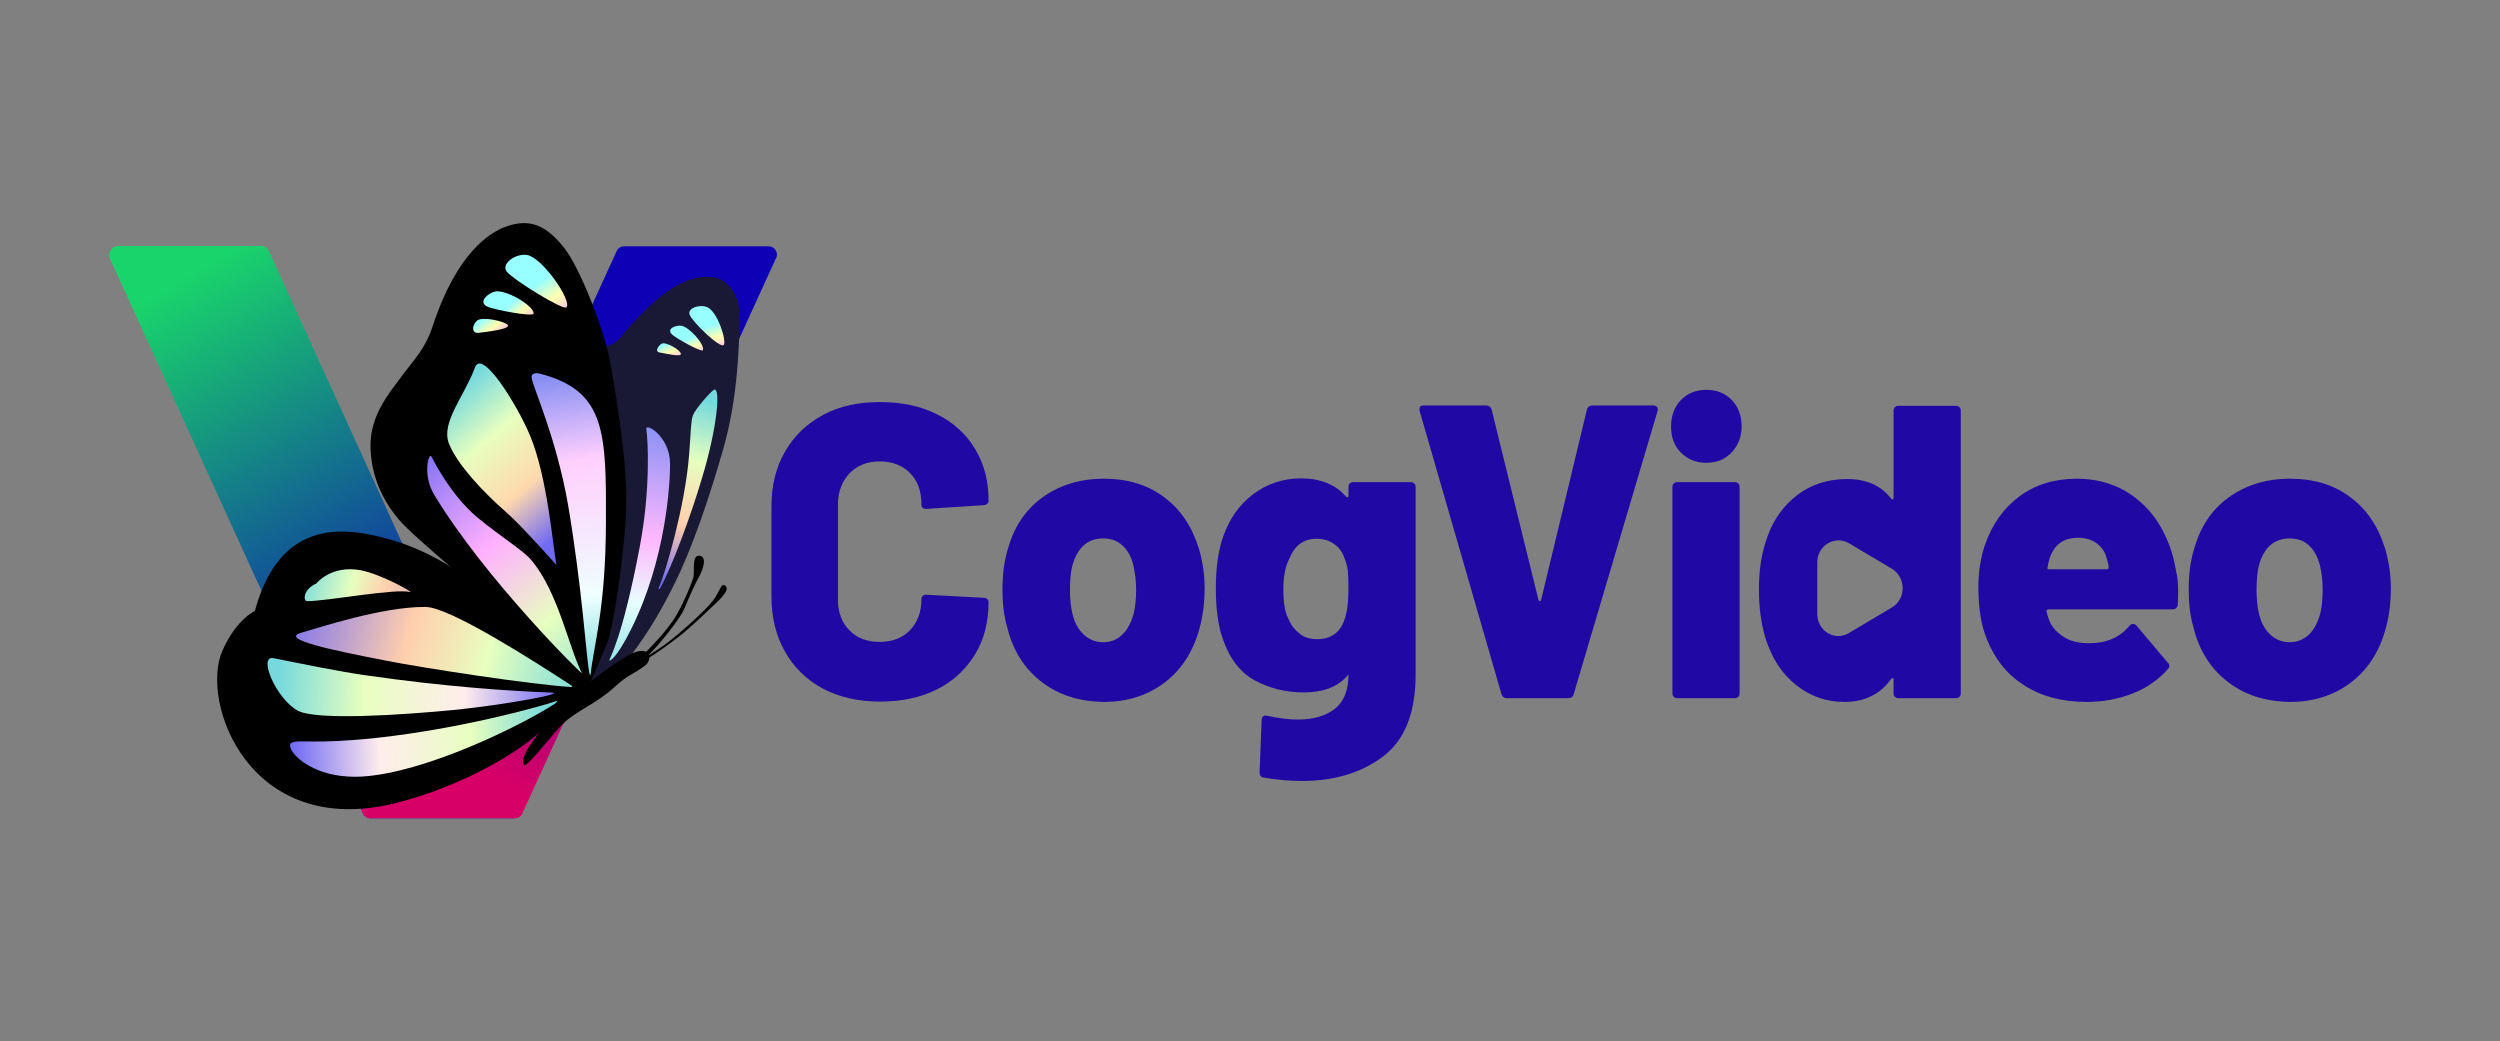 <svg width="737" height="307" viewBox="0 0 737 307" fill="none" xmlns="http://www.w3.org/2000/svg"><rect x="0" y="0" width="737" height="307" fill="#808080" stroke="none"/><path d="M242.629 203.026C237.829 200.426 234.029 196.826 231.429 192.126 228.729 187.426 227.429 182.026 227.429 175.826v-26.6C227.429 143.126 228.729 137.826 231.429 133.126 234.129 128.426 237.829 124.926 242.629 122.326 247.429 119.726 253.029 118.526 259.429 118.526 265.829 118.526 271.429 119.726 276.229 122.126 281.029 124.526 284.829 127.926 287.429 132.326c2.7 4.4 4 9.5 4 15.2C291.429 147.926 291.329 148.226 291.029 148.526 290.729 148.726 290.429 148.926 290.029 148.926L273.029 150.026C272.029 150.026 271.629 149.526 271.629 148.626 271.629 144.726 270.529 141.726 268.229 139.426 265.929 137.126 263.029 136.026 259.329 136.026 255.629 136.026 252.729 137.226 250.429 139.526 248.229 141.926 247.029 144.926 247.029 148.726v28C247.029 180.526 248.129 183.526 250.429 185.826 252.629 188.126 255.629 189.226 259.329 189.226S265.929 188.126 268.229 185.826C270.429 183.526 271.629 180.526 271.629 176.726 271.629 175.826 272.129 175.326 273.029 175.326L290.029 176.226C290.429 176.226 290.729 176.326 291.029 176.626 291.329 176.826 291.429 177.126 291.429 177.526c0 5.8-1.3 11-4 15.4C284.729 197.326 281.029 200.826 276.229 203.226S265.829 206.826 259.429 206.826C253.029 206.826 247.429 205.526 242.629 203.026z" fill="#1f08a3"/><path d="M306.929 200.926C301.929 197.026 298.529 191.626 296.929 184.926 295.929 181.526 295.529 177.826 295.529 173.826c0-4.5.5-8.5 1.6-12C298.929 155.326 302.329 150.226 307.329 146.626s11-5.5 18.1-5.5c7 0 13 1.8 17.8 5.5C348.129 150.226 351.429 155.326 353.429 161.726 354.529 165.426 355.129 169.326 355.129 173.526 355.129 177.326 354.729 180.926 353.829 184.426 352.129 191.326 348.829 196.826 343.829 200.826S332.629 206.926 325.429 206.926C318.029 206.826 311.929 204.826 306.929 200.926zm24-13.9C332.429 185.526 333.529 183.426 334.229 180.826 334.729 178.726 334.929 176.326 334.929 173.826S334.629 168.926 334.129 166.726C333.529 164.126 332.429 162.226 330.929 160.826S327.529 158.726 325.229 158.726C320.629 158.726 317.629 161.426 316.129 166.726 315.629 168.726 315.429 171.126 315.429 173.826 315.429 176.426 315.629 178.726 316.129 180.826 316.729 183.426 317.829 185.526 319.429 187.026 321.029 188.526 322.929 189.326 325.229 189.326S329.429 188.526 330.929 187.026z" fill="#1f08a3"/><path d="M397.929 142.526C398.229 142.226 398.529 142.126 398.929 142.126h17C416.329 142.126 416.629 142.226 416.929 142.526 417.229 142.826 417.329 143.126 417.329 143.626v55.1c0 11.3-3.1 19.3-9.5 24.2C401.529 227.726 393.529 230.226 383.929 230.226 380.329 230.226 376.529 229.926 372.529 229.226 371.729 229.126 371.329 228.626 371.329 227.626L371.929 212.326C371.929 211.726 372.129 211.326 372.429 211.126 372.729 210.926 373.129 210.926 373.629 211.026 376.929 211.726 379.929 212.126 382.729 212.126 387.229 212.126 390.829 211.026 393.529 208.926c2.7-2.1 4-5.5 4-10.1L396.729 199.726C393.829 202.726 389.729 204.126 384.329 204.126 379.029 204.126 374.229 202.926 369.829 200.526 365.429 198.126 362.329 193.926 360.329 187.926 359.029 184.026 358.429 179.126 358.429 173.326 358.429 167.026 359.229 161.826 360.729 157.826 362.529 152.726 365.529 148.626 369.529 145.626S378.229 141.026 383.529 141.026C389.229 141.026 393.729 142.826 396.829 146.426 397.029 146.626 397.129 146.626 397.329 146.626 397.529 146.526 397.529 146.426 397.529 146.226V143.526C397.529 143.126 397.629 142.826 397.929 142.526zM397.529 173.326C397.529 171.126 397.429 169.326 397.329 168.126 397.129 166.826 396.829 165.626 396.329 164.526 395.729 162.726 394.729 161.326 393.229 160.326 391.829 159.326 390.129 158.826 388.129 158.826 384.329 158.826 381.729 160.726 380.129 164.626 378.929 166.926 378.329 169.926 378.329 173.726c0 4 .5 7 1.6 8.9C380.629 184.326 381.729 185.726 383.129 186.826 384.529 187.926 386.229 188.426 388.229 188.426 392.329 188.426 395.029 186.526 396.329 182.726 397.129 180.626 397.529 177.526 397.529 173.326z" fill="#1f08a3"/><path d="M442.629 204.626l-24.1-83.4L418.429 120.726C418.429 119.926 418.829 119.526 419.729 119.526h18.3C438.929 119.526 439.429 119.926 439.729 120.726l13.8 56.1C453.629 177.026 453.729 177.226 453.929 177.226 454.129 177.226 454.229 177.126 454.329 176.826l13.5-56.1C468.029 119.926 468.629 119.526 469.529 119.526h17.9C487.929 119.526 488.229 119.726 488.529 120.026 488.729 120.326 488.829 120.726 488.629 121.226l-24.7 83.4C463.729 205.426 463.129 205.826 462.329 205.826h-18.2C443.429 205.826 442.929 205.426 442.629 204.626z" fill="#1f08a3"/><path d="M495.529 133.426C493.529 131.426 492.629 128.826 492.629 125.726c0-3.2 1-5.8 2.9-7.8 2-2 4.4-3 7.5-3s5.5 1 7.5 3C512.429 119.926 513.429 122.526 513.429 125.726 513.429 128.726 512.429 131.326 510.529 133.326 508.529 135.426 506.129 136.426 503.029 136.426s-5.5-1-7.5-3zM493.429 205.426C493.129 205.126 493.029 204.826 493.029 204.426v-60.8C493.029 143.226 493.129 142.826 493.429 142.526 493.729 142.226 494.029 142.126 494.429 142.126h17C511.829 142.126 512.129 142.226 512.429 142.526 512.729 142.826 512.829 143.126 512.829 143.626v60.8C512.829 204.826 512.729 205.226 512.429 205.426 512.129 205.726 511.829 205.826 511.429 205.826h-17C494.029 205.826 493.729 205.726 493.429 205.426z" fill="#1f08a3"/><path d="M642.029 178.126C641.929 179.126 641.429 179.626 640.429 179.626h-36.5C603.729 179.626 603.629 179.726 603.429 179.826 603.229 179.926 603.229 180.126 603.329 180.226 603.529 181.126 603.829 182.326 604.529 183.826 605.529 185.526 606.929 186.926 608.829 188.026 610.729 189.126 613.129 189.626 615.929 189.626 620.929 189.626 624.929 187.926 627.729 184.526 628.029 184.126 628.429 183.926 628.829 183.926 629.229 183.926 629.529 184.126 629.829 184.426L639.029 195.326C639.329 195.526 639.529 195.926 639.529 196.326 639.529 196.626 639.329 197.026 639.029 197.326 636.229 200.426 632.829 202.826 628.729 204.426 624.629 206.026 620.129 206.926 615.229 206.926 607.929 206.926 601.829 205.326 596.729 202.026 591.629 198.826 588.029 194.226 585.729 188.426 584.029 184.326 583.229 179.226 583.229 173.026 583.229 168.726 583.829 164.626 585.129 160.726 587.229 154.626 590.629 149.826 595.329 146.326 600.029 142.826 605.729 141.126 612.229 141.126 617.529 141.126 622.229 142.326 626.329 144.626 630.429 147.026 633.829 150.226 636.429 154.426 639.029 158.626 640.729 163.326 641.529 168.526 642.129 170.826 642.229 174.026 642.029 178.126zm-37.8-13.5C603.929 165.526 603.729 166.426 603.629 167.226 603.429 167.626 603.629 167.826 604.129 167.826h17c.3.0.5-.2.5-.5.0-.7-.2-1.5-.5-2.5C620.629 162.726 619.529 161.226 618.029 160.126S614.729 158.526 612.429 158.526C608.229 158.626 605.529 160.626 604.229 164.626z" fill="#1f08a3"/><path d="M656.629 200.926C651.629 197.026 648.229 191.626 646.629 184.926 645.629 181.526 645.229 177.826 645.229 173.826c0-4.5.5-8.5 1.6-12C648.629 155.326 652.029 150.226 657.029 146.626s11-5.5 18.1-5.5c7 0 13 1.8 17.8 5.5C697.829 150.226 701.129 155.326 703.129 161.726 704.229 165.426 704.829 169.326 704.829 173.526 704.829 177.326 704.429 180.926 703.529 184.426 701.829 191.326 698.529 196.826 693.529 200.826S682.329 206.926 675.129 206.926C667.729 206.826 661.629 204.826 656.629 200.926zm24.1-13.9C682.229 185.526 683.329 183.426 684.029 180.826 684.529 178.726 684.729 176.326 684.729 173.826S684.429 168.926 683.929 166.726C683.229 164.126 682.229 162.226 680.729 160.826S677.329 158.726 675.029 158.726C670.429 158.726 667.329 161.426 665.929 166.726 665.429 168.726 665.229 171.126 665.229 173.826 665.229 176.426 665.429 178.726 665.929 180.826 666.529 183.426 667.629 185.526 669.229 187.026 670.829 188.526 672.729 189.326 675.029 189.326 677.229 189.326 679.129 188.526 680.729 187.026z" fill="#1f08a3"/><path d="M577.629 120.026C577.329 119.726 577.029 119.626 576.629 119.626h-17C559.229 119.626 558.929 119.726 558.629 120.026 558.329 120.326 558.229 120.626 558.229 121.126v25.6C558.229 146.926 558.129 147.126 558.029 147.226S557.729 147.226 557.529 147.026C554.529 143.126 550.229 141.226 544.529 141.226S533.929 142.826 529.829 145.926C525.829 149.026 522.829 153.126 521.029 158.226 519.329 162.826 518.529 168.026 518.529 173.726 518.529 178.826 519.129 183.626 520.429 188.026 522.229 193.826 525.129 198.426 529.329 201.826 533.529 205.226 538.329 206.926 543.729 206.926 549.729 206.926 554.329 204.626 557.529 200.126 557.729 199.926 557.829 199.926 558.029 199.926 558.229 200.026 558.229 200.126 558.229 200.326V204.426C558.229 204.826 558.329 205.226 558.629 205.426 558.929 205.726 559.229 205.826 559.629 205.826h17C577.029 205.826 577.329 205.726 577.629 205.426 577.929 205.126 578.029 204.826 578.029 204.426v-83.4C578.029 120.626 577.929 120.326 577.629 120.026zM557.829 179.026 545.029 186.626C540.929 189.126 535.729 186.026 535.729 181.026v-15.3C535.729 160.826 540.929 157.726 545.029 160.126L557.829 167.726C561.929 170.326 561.929 176.526 557.829 179.026z" fill="#1f08a3"/><path d="M151.429 241.226h-42.1C108.429 241.226 107.629 240.826 107.129 240.026L32.629 76.726C31.429 74.926 32.729 72.526 34.829 72.526h42.1c.9.0 1.7.4 2.2 1.2L153.629 236.926C154.829 238.826 153.529 241.226 151.429 241.226z" fill="url(#paint0_linear_4629_775)"/><path d="M226.629 72.626h-42.7C183.129 72.626 182.329 73.026 181.929 73.726l-74.8 163.7C106.029 239.026 107.229 241.226 109.129 241.226h42.7C152.629 241.226 153.429 240.826 153.829 240.126l74.8-163.7C229.729 74.826 228.529 72.626 226.629 72.626z" fill="url(#paint1_linear_4629_775)"/><path d="M209.329 81.626C202.129 81.226 194.129 85.926 182.529 99.926 179.829 103.226 169.629 103.226 170.929 110.226c6.1 34.6-25.9 107.1-18.8 107.5C159.229 218.126 177.229 204.426 183.529 196.426c6.3-8 10.5-14.6 15.4-24.5C203.829 162.026 208.829 147.726 213.229 132.326 217.629 116.926 217.829 101.726 218.129 93.126 218.329 90.526 216.529 82.026 209.329 81.626z" fill="#191935"/><path d="M179.929 106.926C178.229 97.626 171.029 78.826 166.129 72.826 161.229 66.826 156.529 64.026 148.829 66.926 144.629 68.526 134.729 74.226 127.529 96.226 125.229 103.226 121.429 106.726 118.029 111.426 114.629 116.026 109.229 122.426 109.229 131.226 109.229 140.126 112.829 147.626 117.729 153.326 122.629 159.026 143.529 175.826 147.929 180.426c4.5 4.6 16.7 16.8 19.9 22.3L171.029 208.226s6-13.9 7.9-18.4C180.829 185.426 184.329 162.026 184.629 148.726 184.929 135.526 181.129 113.626 179.929 106.926z" fill="#000"/><path d="M154.829 225.526C154.029 225.926 153.529 223.626 156.229 219.726 158.929 215.826 164.329 208.326 168.629 205.026 173.029 201.726 183.929 192.926 188.029 192.026 192.129 191.126 192.129 194.726 190.129 196.226 186.329 199.126 185.629 198.426 180.829 202.826 176.029 207.226 170.129 209.526 166.529 212.826 162.929 216.126 157.029 224.326 154.829 225.526z" fill="#000"/><path d="M115.629 159.226C103.129 155.626 82.829 151.626 75.129 180.126c0 0-5.5 2.4-9.6 11.8C58.929 207.026 73.429 247.326 116.329 236.826c20.4-5 37.4-15.8 42.4-20.7C166.329 208.726 171.229 208.326 171.229 208.326c-3.4-10.8-27.8-41-55.6-49.1z" fill="#000"/><path d="M187.729 194.826C191.829 191.026 197.129 185.326 199.429 181.326S204.029 171.726 204.429 170.126 203.829 163.526 206.229 163.826C208.629 164.126 207.129 168.026 206.129 169.926 204.729 172.426 203.029 176.326 201.929 179.026 200.829 181.826 196.829 186.826 193.729 190.426 190.529 194.026 187.429 196.526 187.429 196.526L187.729 194.826z" fill="#000"/><path d="M186.529 196.126S191.629 193.126 195.729 190.226C199.829 187.326 208.129 179.826 210.129 177.126 212.229 174.426 212.529 171.926 213.629 172.526 215.529 173.726 212.329 176.526 211.029 177.826 209.629 179.126 204.929 183.726 201.329 186.726 197.629 189.726 188.129 196.626 186.529 196.126z" fill="#000"/><path d="M173.729 198.526C173.829 198.926 174.129 199.226 174.129 198.726 175.029 190.026 178.529 179.726 178.629 154.326c.1-26.9.0-39.2-19.6-44.2C157.729 109.826 156.529 110.126 156.729 111.426c.5 3 7.3 17.8 10.7 37.2C171.529 172.526 172.929 194.526 173.729 198.526z" fill="url(#paint2_linear_4629_775)"/><path d="M88.829 186.526C82.129 188.426 98.229 191.726 113.629 194.726 124.129 196.826 157.229 201.926 168.429 202.526 168.629 202.526 168.729 202.226 168.529 202.126c-11.2-7.3-36-23.2-43.1-23.2C112.629 178.826 93.829 185.126 88.829 186.526z" fill="url(#paint3_linear_4629_775)"/><path d="M127.229 134.626s5.3 11.1 13.6 18C148.029 158.526 154.329 162.326 156.629 165.126 164.529 174.426 167.629 190.726 171.529 198.426 172.129 199.526 142.829 170.526 127.929 145.726 124.529 140.026 126.329 133.126 127.229 134.626z" fill="url(#paint4_linear_4629_775)"/><path d="M146.029 85.926C149.129 85.326 157.329 90.026 157.329 92.426 157.329 93.526 145.529 91.326 143.529 90.326 140.829 88.926 144.029 86.326 146.029 85.926z" fill="url(#paint5_linear_4629_775)"/><path d="M140.629 94.526C142.129 93.226 148.429 94.626 149.629 95.726 150.829 97.026 143.429 97.826 141.029 98.126 138.929 98.326 139.129 95.826 140.629 94.526z" fill="url(#paint6_linear_4629_775)"/><path d="M155.13 75.126C159.73 75.526 168.93 89.026 166.93 90.626 165.83 91.426 151.53 82.626 149.43 80.126 147.63 77.926 151.63 74.826 155.13 75.126z" fill="url(#paint7_linear_4629_775)"/><path d="M200.829 96.026C203.129 96.326 207.73 101.426 207.23 103.226 207.03 104.026 199.23 99.726 198.03 98.526 196.43 96.826 199.329 95.826 200.829 96.026z" fill="url(#paint8_linear_4629_775)"/><path d="M195.029 101.326C196.129 100.626 200.629 103.126 200.729 104.326 200.829 105.326 196.329 104.226 194.529 103.926 193.029 103.726 193.829 102.126 195.029 101.326z" fill="url(#paint9_linear_4629_775)"/><path d="M208.429 90.526C211.629 91.826 214.329 100.826 213.329 101.726 212.229 102.726 204.229 95.026 203.329 92.826 202.529 90.926 206.029 89.626 208.429 90.526z" fill="url(#paint10_linear_4629_775)"/><path d="M164.029 166.426C163.029 161.426 161.429 140.726 156.229 128.326c-3.8-9-14.1-25.7-16.2-20C136.929 116.726 129.929 124.526 132.329 130.726s10.5 14.7 16.6 20C154.829 155.926 164.129 166.926 164.029 166.426z" fill="url(#paint11_linear_4629_775)"/><path d="M108.129 199.126C100.229 198.026 88.129 195.526 80.629 194.026 75.929 193.126 81.429 206.126 87.829 209.526 93.329 212.426 118.129 210.826 134.529 209.226 148.129 207.826 168.929 204.226 161.829 204.126 150.229 203.726 131.129 202.426 108.129 199.126z" fill="url(#paint12_linear_4629_775)"/><path d="M163.629 207.426C164.029 207.226 164.529 206.426 164.229 206.626 158.129 208.626 135.629 214.826 111.029 217.526 92.229 219.526 88.229 217.926 86.029 218.926 83.429 220.026 90.629 229.826 106.729 228.926c18.4-1.1 46.4-14.7 56.9-21.5z" fill="url(#paint13_linear_4629_775)"/><path d="M90.529 177.226c-1.2.0-1.2-3.5 2.7-5.2C93.229 172.026 97.629 166.426 106.429 168.126 112.529 169.326 122.229 174.826 120.929 174.526 116.329 173.426 96.329 177.226 90.529 177.226z" fill="url(#paint14_linear_4629_775)"/><path d="M179.629 194.626c0-.4 3.9-6.5 9-33.6C191.829 144.226 191.029 129.426 190.529 126.526 190.229 124.426 197.429 128.626 197.529 136.526 197.629 142.226 196.329 165.026 186.029 185.526 181.829 194.026 179.629 195.126 179.629 194.626z" fill="url(#paint15_linear_4629_775)"/><path d="M194.529 173.526C194.429 173.726 194.029 173.626 194.129 173.426 196.229 168.826 201.929 149.226 203.129 134.326c.5-5.8.5-10.5 1.2-12C205.029 120.526 209.429 115.526 210.429 114.926 212.529 113.726 211.529 126.026 206.829 141.326 204.029 150.826 198.229 167.026 194.529 173.526z" fill="url(#paint16_linear_4629_775)"/><defs><linearGradient id="paint0_linear_4629_775" x1="50" y1="84.631" x2="126.703" y2="213.187" gradientUnits="userSpaceOnUse"><stop stop-color="#19d46a"/><stop offset="1" stop-color="#0d00b5"/></linearGradient><linearGradient id="paint1_linear_4629_775" x1="137.115" y1="226.067" x2="190.755" y2="105.47" gradientUnits="userSpaceOnUse"><stop offset="425658e-9" stop-color="#d70066"/><stop offset="1" stop-color="#0d00b5"/></linearGradient><linearGradient id="paint2_linear_4629_775" x1="165.812" y1="110.885" x2="178.143" y2="199.088" gradientUnits="userSpaceOnUse"><stop stop-color="#8890f4"/><stop offset=".283" stop-color="#ffcffd"/><stop offset=".606" stop-color="#f4f0fe"/><stop offset=".734" stop-color="#efffff"/><stop offset="1" stop-color="#75d9dd"/></linearGradient><linearGradient id="paint3_linear_4629_775" x1="82.545" y1="177.066" x2="173.477" y2="202.043" gradientUnits="userSpaceOnUse"><stop offset=".005" stop-color="#6f69f4"/><stop offset=".415" stop-color="#ffcead"/><stop offset=".596" stop-color="#efefb9"/><stop offset=".673" stop-color="#e7ffbf"/><stop offset="1" stop-color="#75d9dd"/></linearGradient><linearGradient id="paint4_linear_4629_775" x1="120.656" y1="131.195" x2="183.797" y2="206.698" gradientUnits="userSpaceOnUse"><stop offset=".005" stop-color="#6f69f4"/><stop offset=".382" stop-color="#ffafff"/><stop offset=".513" stop-color="#f5d1e4"/><stop offset=".673" stop-color="#e7ffbf"/><stop offset=".972" stop-color="#75d9dd"/></linearGradient><linearGradient id="paint5_linear_4629_775" x1="155.235" y1="97.09" x2="149.664" y2="90.328" gradientUnits="userSpaceOnUse"><stop stop-color="#ffa2ff"/><stop offset=".557" stop-color="#ffffb0"/><stop offset=".713" stop-color="#ddffca"/><stop offset="1" stop-color="#97ffff"/></linearGradient><linearGradient id="paint6_linear_4629_775" x1="147.529" y1="100.455" x2="142.542" y2="94.02" gradientUnits="userSpaceOnUse"><stop stop-color="#ffa2ff"/><stop offset=".557" stop-color="#ffffb0"/><stop offset=".713" stop-color="#ddffca"/><stop offset="1" stop-color="#97ffff"/></linearGradient><linearGradient id="paint7_linear_4629_775" x1="165.834" y1="95.589" x2="158.095" y2="83.751" gradientUnits="userSpaceOnUse"><stop stop-color="#ffa2ff"/><stop offset=".557" stop-color="#ffffb0"/><stop offset=".713" stop-color="#ddffca"/><stop offset="1" stop-color="#97ffff"/></linearGradient><linearGradient id="paint8_linear_4629_775" x1="204.577" y1="106.047" x2="202.324" y2="100.006" gradientUnits="userSpaceOnUse"><stop stop-color="#ffa2ff"/><stop offset=".557" stop-color="#ffffb0"/><stop offset=".713" stop-color="#ddffca"/><stop offset="1" stop-color="#97ffff"/></linearGradient><linearGradient id="paint9_linear_4629_775" x1="198.54" y1="107.056" x2="196.25" y2="101.429" gradientUnits="userSpaceOnUse"><stop stop-color="#ffa2ff"/><stop offset=".557" stop-color="#ffffb0"/><stop offset=".713" stop-color="#ddffca"/><stop offset="1" stop-color="#97ffff"/></linearGradient><linearGradient id="paint10_linear_4629_775" x1="210.937" y1="104.861" x2="208.401" y2="96.255" gradientUnits="userSpaceOnUse"><stop stop-color="#ffa2ff"/><stop offset=".557" stop-color="#ffffb0"/><stop offset=".713" stop-color="#ddffca"/><stop offset="1" stop-color="#97ffff"/></linearGradient><linearGradient id="paint11_linear_4629_775" x1="167.808" y1="155.267" x2="133.72" y2="115.546" gradientUnits="userSpaceOnUse"><stop offset=".005" stop-color="#6f69f4"/><stop offset=".329" stop-color="#ffd9ad"/><stop offset=".635" stop-color="#eafabd"/><stop offset=".673" stop-color="#e7ffbf"/><stop offset="1" stop-color="#75d9dd"/></linearGradient><linearGradient id="paint12_linear_4629_775" x1="165.376" y1="206.257" x2="79.254" y2="201.981" gradientUnits="userSpaceOnUse"><stop offset=".005" stop-color="#6f69f4"/><stop offset=".33" stop-color="#ffecec"/><stop offset=".591" stop-color="#edfacb"/><stop offset=".673" stop-color="#e7ffbf"/><stop offset=".972" stop-color="#75d9dd"/></linearGradient><linearGradient id="paint13_linear_4629_775" x1="85.448" y1="220.341" x2="164.817" y2="216.145" gradientUnits="userSpaceOnUse"><stop offset=".005" stop-color="#6f69f4"/><stop offset=".33" stop-color="#ffecec"/><stop offset=".591" stop-color="#edfacb"/><stop offset=".673" stop-color="#e7ffbf"/><stop offset=".972" stop-color="#75d9dd"/></linearGradient><linearGradient id="paint14_linear_4629_775" x1="153.232" y1="186.551" x2="86.923" y2="169.651" gradientUnits="userSpaceOnUse"><stop offset=".005" stop-color="#6f69f4"/><stop offset=".601" stop-color="#ffcead"/><stop offset=".707" stop-color="#efefb9"/><stop offset=".752" stop-color="#e7ffbf"/><stop offset=".976" stop-color="#75d9dd"/></linearGradient><linearGradient id="paint15_linear_4629_775" x1="196.161" y1="125.694" x2="180.939" y2="202.727" gradientUnits="userSpaceOnUse"><stop stop-color="#8890f4"/><stop offset=".425" stop-color="#ffb8fd"/><stop offset=".549" stop-color="#f4d9fe"/><stop offset=".673" stop-color="#e7ffff"/><stop offset="1" stop-color="#75d9dd"/></linearGradient><linearGradient id="paint16_linear_4629_775" x1="194.758" y1="172.089" x2="209.302" y2="118.443" gradientUnits="userSpaceOnUse"><stop offset=".005" stop-color="#6f69f4"/><stop offset=".329" stop-color="#ffcead"/><stop offset=".571" stop-color="#efefb9"/><stop offset=".673" stop-color="#e7ffbf"/><stop offset="1" stop-color="#75d9dd"/></linearGradient></defs></svg>